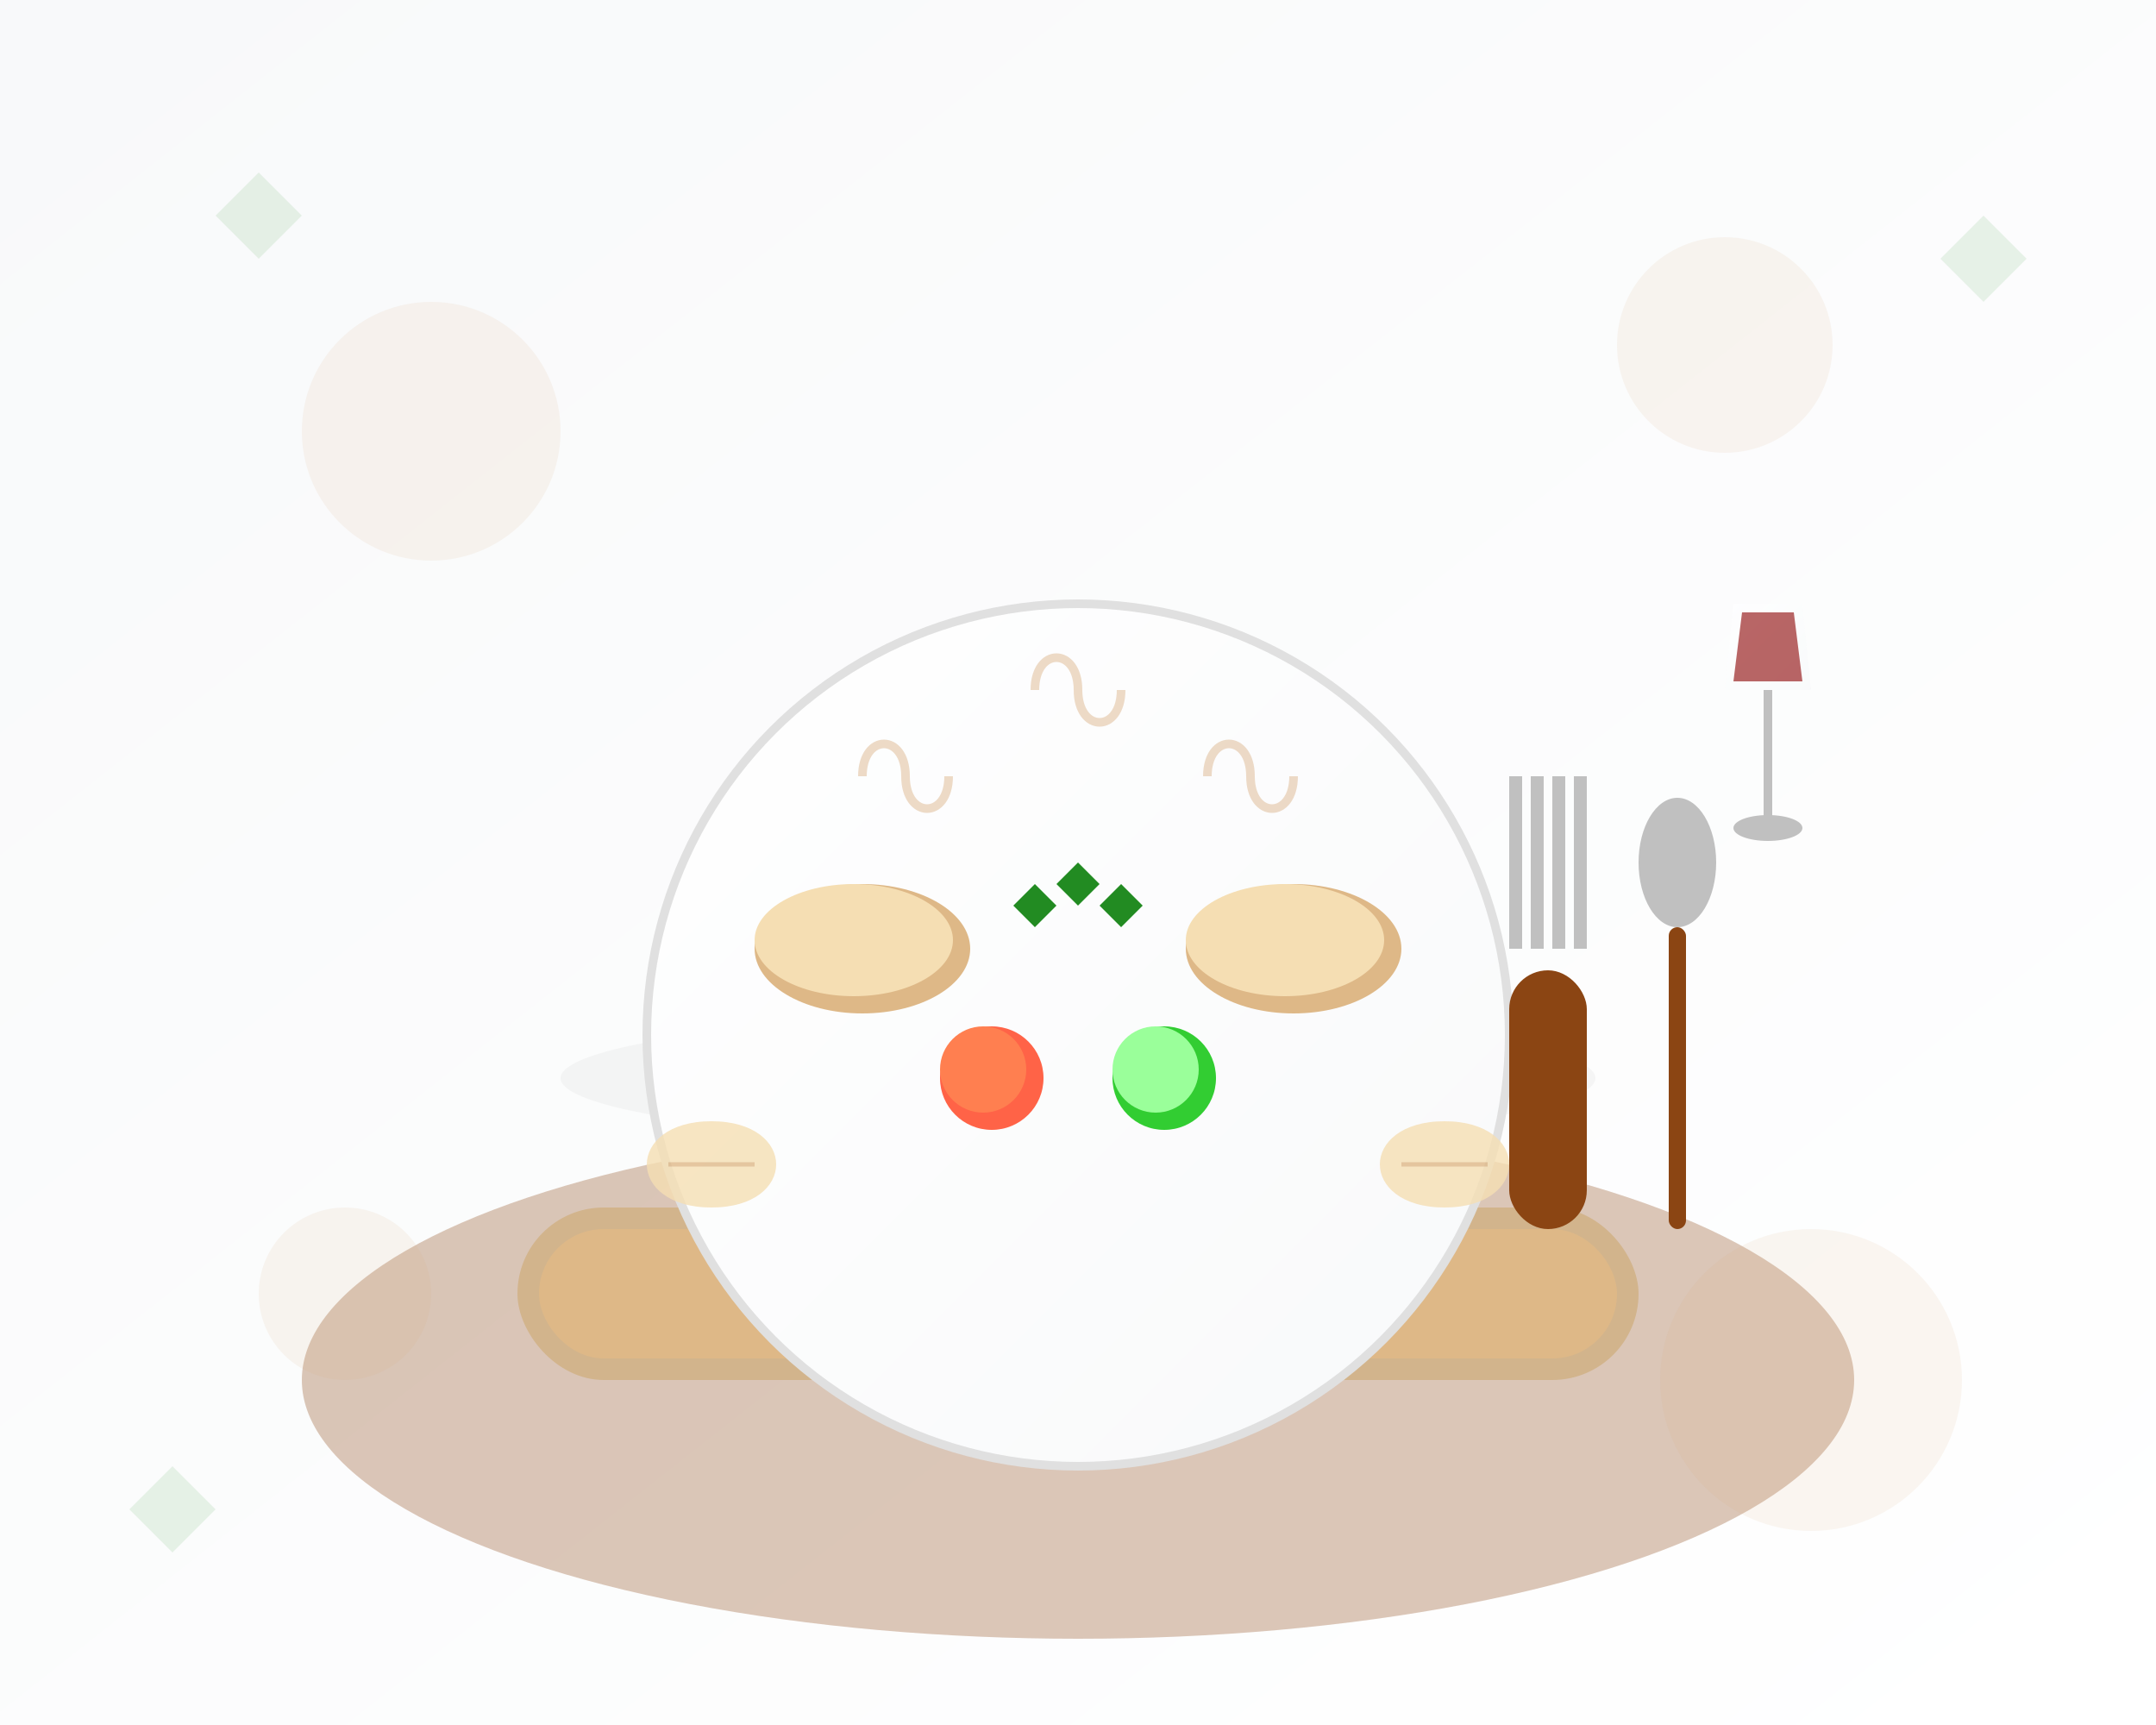 <svg width="500" height="400" viewBox="0 0 500 400" fill="none" xmlns="http://www.w3.org/2000/svg">
  <rect x="0" y="0" width="500" height="400" fill="#333333" stroke="none"/>
  <!-- Background -->
  <rect width="500" height="400" fill="url(#heroGradient)"/>
  
  <!-- Gradient definitions -->
  <defs>
    <linearGradient id="heroGradient" x1="0%" y1="0%" x2="100%" y2="100%">
      <stop offset="0%" style="stop-color:#f8f9fa;stop-opacity:1" />
      <stop offset="100%" style="stop-color:#ffffff;stop-opacity:1" />
    </linearGradient>
    <linearGradient id="plateGradient" x1="0%" y1="0%" x2="100%" y2="100%">
      <stop offset="0%" style="stop-color:#ffffff;stop-opacity:1" />
      <stop offset="100%" style="stop-color:#f8f9fa;stop-opacity:1" />
    </linearGradient>
  </defs>
  
  <!-- Kitchen scene -->
  <!-- Cutting board -->
  <ellipse cx="250" cy="320" rx="180" ry="60" fill="#8B4513" opacity="0.3"/>
  <rect x="120" y="280" width="260" height="40" rx="20" fill="#D2B48C"/>
  <rect x="125" y="285" width="250" height="30" rx="15" fill="#DEB887"/>
  
  <!-- Main plate -->
  <ellipse cx="250" cy="250" rx="120" ry="15" fill="#e0e0e0" opacity="0.3"/>
  <circle cx="250" cy="240" r="100" fill="url(#plateGradient)" stroke="#e0e0e0" stroke-width="2"/>
  
  <!-- Food items on plate -->
  <!-- Bread slices -->
  <ellipse cx="200" cy="220" rx="25" ry="15" fill="#DEB887"/>
  <ellipse cx="198" cy="218" rx="23" ry="13" fill="#F5DEB3"/>
  <ellipse cx="300" cy="220" rx="25" ry="15" fill="#DEB887"/>
  <ellipse cx="298" cy="218" rx="23" ry="13" fill="#F5DEB3"/>
  
  <!-- Vegetables -->
  <circle cx="230" cy="250" r="12" fill="#FF6347"/>
  <circle cx="228" cy="248" r="10" fill="#FF7F50"/>
  <circle cx="270" cy="250" r="12" fill="#32CD32"/>
  <circle cx="268" cy="248" r="10" fill="#9AFF9A"/>
  
  <!-- Herbs -->
  <path d="M250 210L255 205L250 200L245 205Z" fill="#228B22"/>
  <path d="M260 215L265 210L260 205L255 210Z" fill="#228B22"/>
  <path d="M240 215L245 210L240 205L235 210Z" fill="#228B22"/>
  
  <!-- Kitchen utensils -->
  <!-- Fork -->
  <g transform="translate(350, 180)">
    <rect x="0" y="0" width="3" height="40" fill="#C0C0C0"/>
    <rect x="5" y="0" width="3" height="40" fill="#C0C0C0"/>
    <rect x="10" y="0" width="3" height="40" fill="#C0C0C0"/>
    <rect x="15" y="0" width="3" height="40" fill="#C0C0C0"/>
    <rect x="0" y="45" width="18" height="60" rx="9" fill="#8B4513"/>
  </g>
  
  <!-- Spoon -->
  <g transform="translate(380, 180)">
    <ellipse cx="9" cy="20" rx="9" ry="15" fill="#C0C0C0"/>
    <rect x="7" y="35" width="4" height="70" rx="2" fill="#8B4513"/>
  </g>
  
  <!-- Wine glass -->
  <g transform="translate(400, 120)">
    <path d="M0 40L20 40L18 20L2 20Z" fill="url(#plateGradient)" opacity="0.8"/>
    <rect x="9" y="40" width="2" height="30" fill="#C0C0C0"/>
    <ellipse cx="10" cy="72" rx="8" ry="3" fill="#C0C0C0"/>
    <!-- Wine -->
    <path d="M2 38L18 38L16 22L4 22Z" fill="#8B0000" opacity="0.6"/>
  </g>
  
  <!-- Steam/Aroma lines -->
  <g opacity="0.4">
    <path d="M200 180C200 170 210 170 210 180C210 190 220 190 220 180" stroke="#d4a574" stroke-width="2" fill="none"/>
    <path d="M280 180C280 170 290 170 290 180C290 190 300 190 300 180" stroke="#d4a574" stroke-width="2" fill="none"/>
    <path d="M240 160C240 150 250 150 250 160C250 170 260 170 260 160" stroke="#d4a574" stroke-width="2" fill="none"/>
  </g>
  
  <!-- Background decorative elements -->
  <g opacity="0.1">
    <circle cx="100" cy="100" r="30" fill="#d4a574"/>
    <circle cx="400" cy="80" r="25" fill="#d4a574"/>
    <circle cx="80" cy="300" r="20" fill="#d4a574"/>
    <circle cx="420" cy="320" r="35" fill="#d4a574"/>
    
    <!-- Decorative herbs -->
    <path d="M50 50L60 40L70 50L60 60Z" fill="#228B22"/>
    <path d="M450 60L460 50L470 60L460 70Z" fill="#228B22"/>
    <path d="M30 350L40 340L50 350L40 360Z" fill="#228B22"/>
  </g>
  
  <!-- Polish culinary elements -->
  <!-- Pierogi shape -->
  <g transform="translate(150, 260)" opacity="0.8">
    <path d="M0 10C0 5 5 0 15 0C25 0 30 5 30 10C30 15 25 20 15 20C5 20 0 15 0 10Z" fill="#F5DEB3"/>
    <path d="M5 10L25 10" stroke="#DEB887" stroke-width="1"/>
  </g>
  
  <g transform="translate(320, 260)" opacity="0.8">
    <path d="M0 10C0 5 5 0 15 0C25 0 30 5 30 10C30 15 25 20 15 20C5 20 0 15 0 10Z" fill="#F5DEB3"/>
    <path d="M5 10L25 10" stroke="#DEB887" stroke-width="1"/>
  </g>
</svg>
